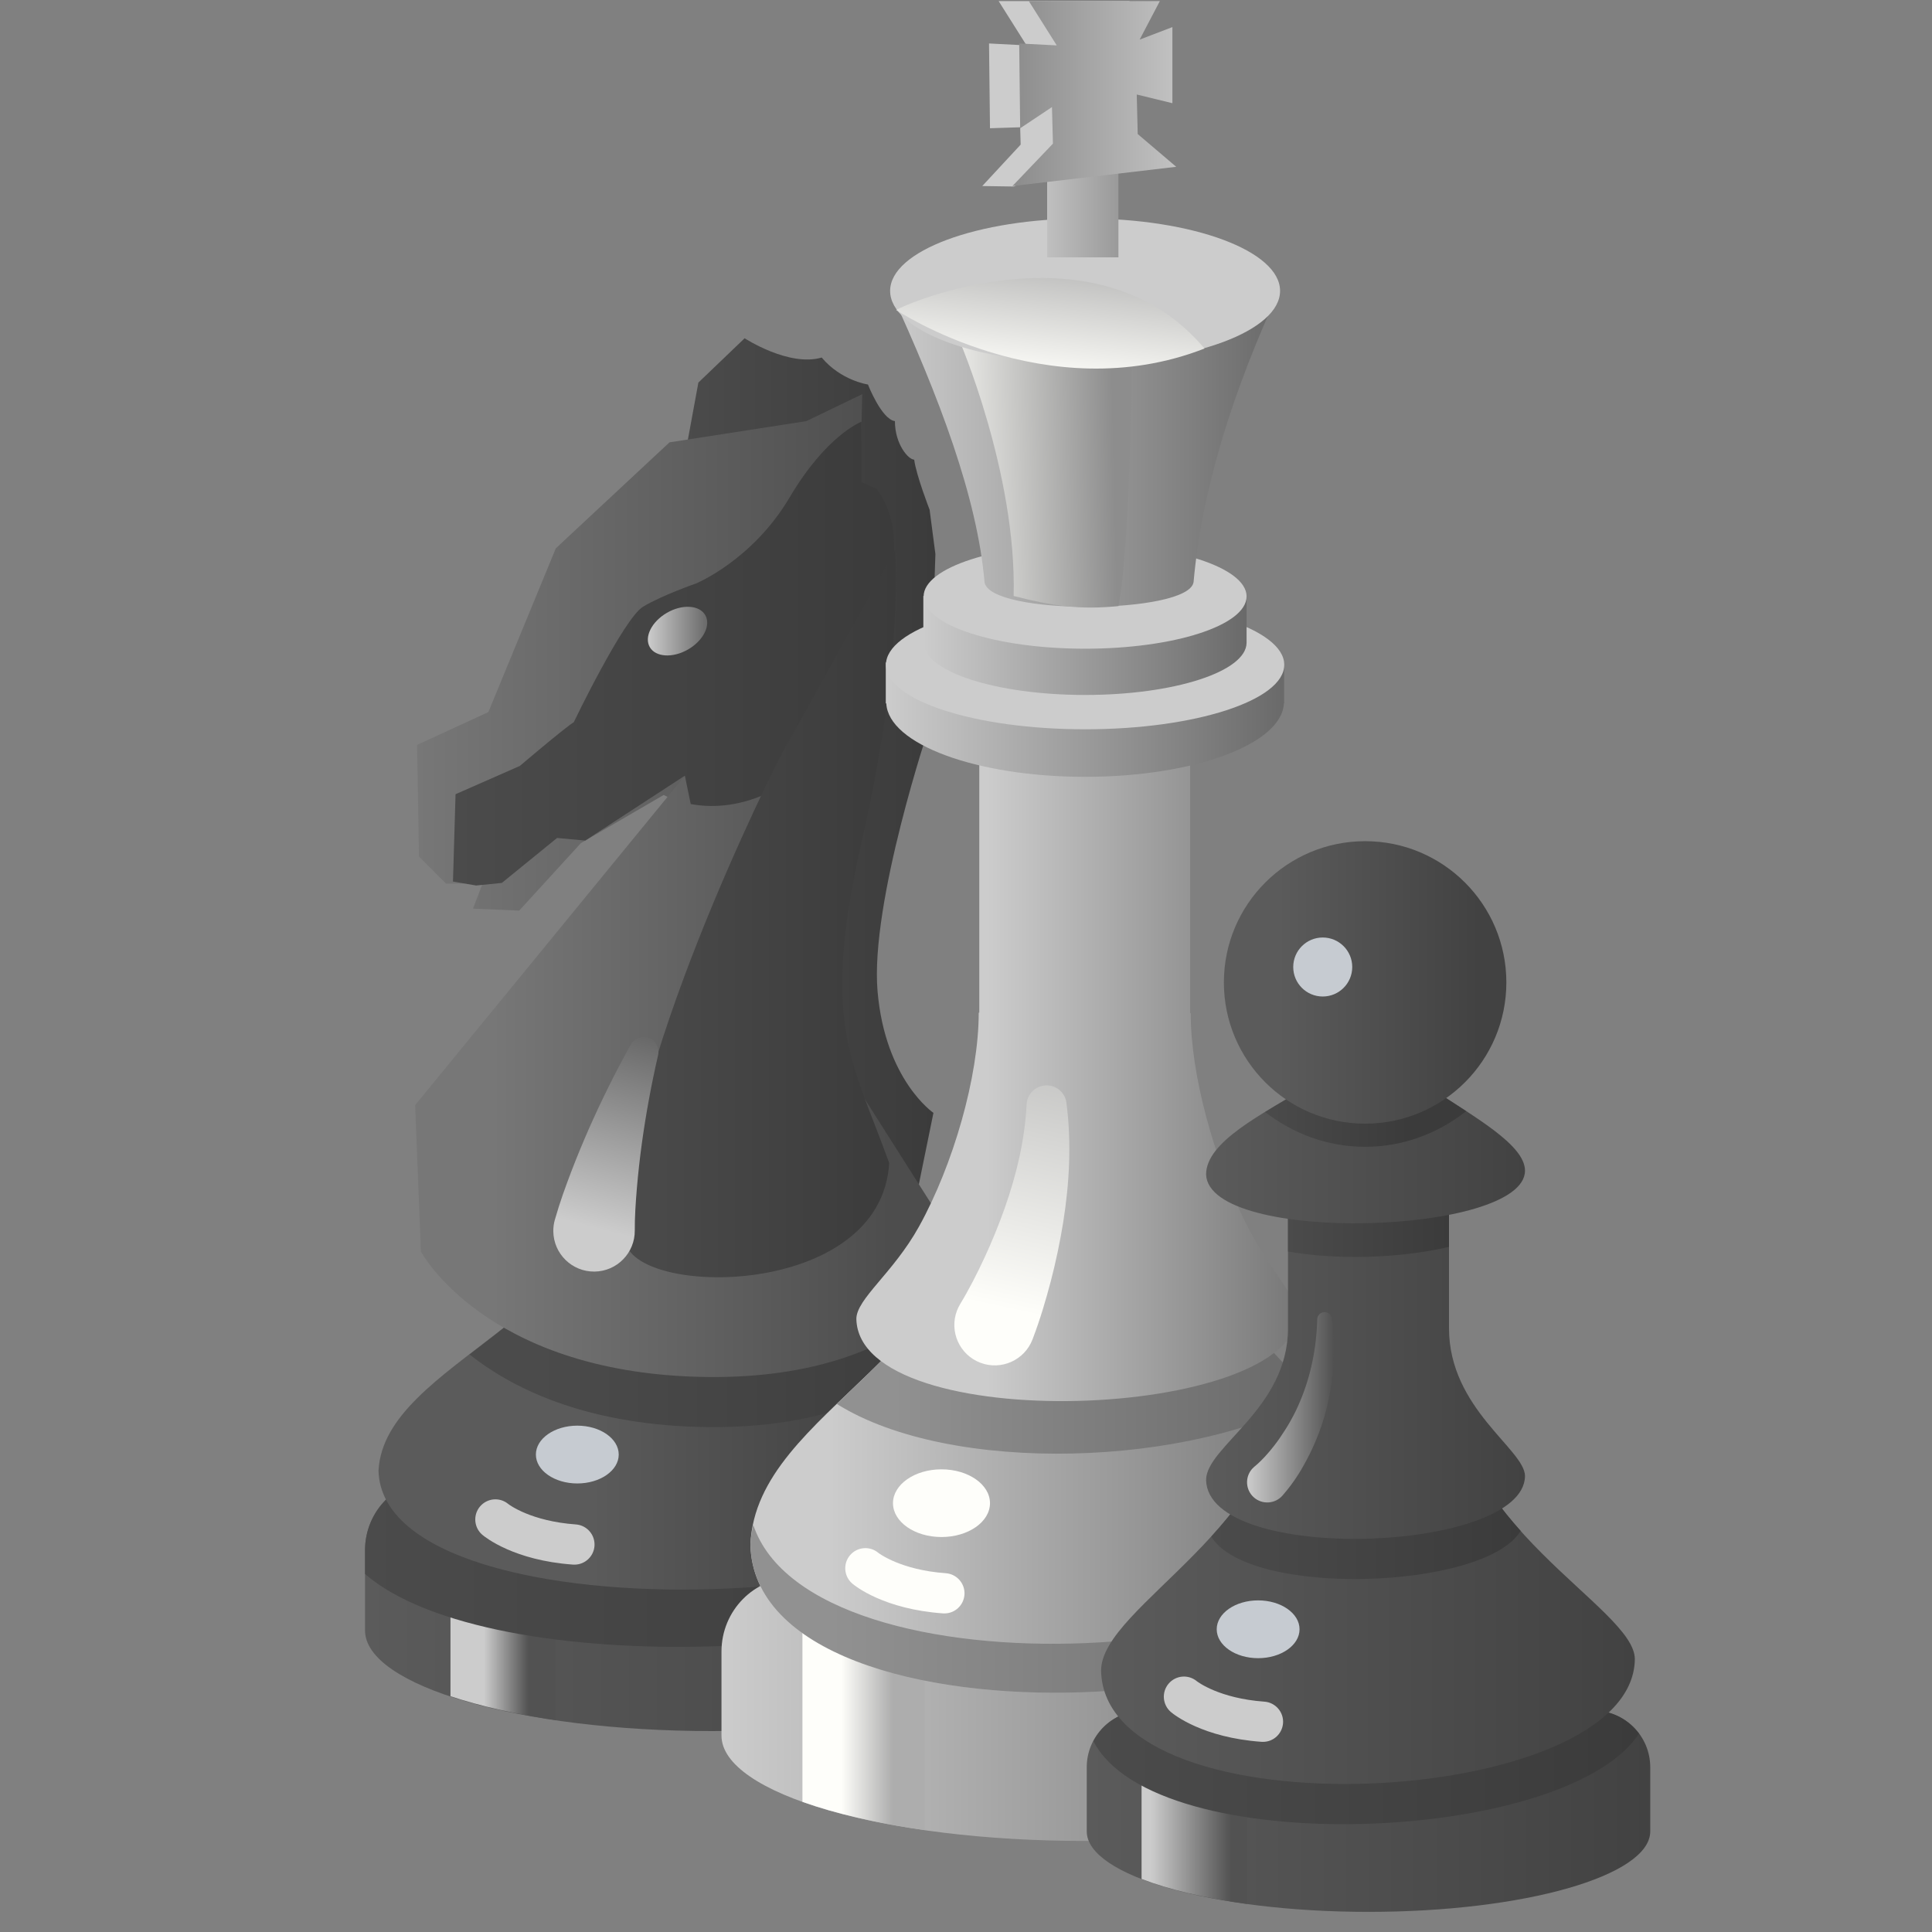 <?xml version="1.0" encoding="iso-8859-1"?>
<!-- Generator: Adobe Illustrator 24.0.2, SVG Export Plug-In . SVG Version: 6.00 Build 0)  -->
<svg version="1.1" xmlns="http://www.w3.org/2000/svg" xmlns:xlink="http://www.w3.org/1999/xlink" x="0px" y="0px"
	 viewBox="0 0 48 48" style="enable-background:new 0 0 48 48;" xml:space="preserve">
<rect x="0" y="0" width="48" height="48" fill="#808080" stroke="none"/>
<g id="Layer_2" style="display:none;">
	<rect x="-662" y="-186" style="display:inline;fill:#202424;" width="760" height="760"/>
</g>
<g id="Layer_1" style="display:none;">
	<rect x="-662" y="-186" style="display:inline;fill:#F0F0F0;" width="760" height="760"/>
</g>
<g id="Layer_3">
	<linearGradient id="SVGID_1_" gradientUnits="userSpaceOnUse" x1="9.069" y1="39.883" x2="26.303" y2="39.883">
		<stop  offset="5.870052e-04" style="stop-color:#5B5B5B"/>
		<stop  offset="1" style="stop-color:#424242"/>
	</linearGradient>
	<path style="fill:url(#SVGID_1_);" d="M10.801,36.756c-0.957,0-1.732,0.788-1.732,1.759v1.992c0,1.381,3.858,2.501,8.617,2.501
		s8.617-1.12,8.617-2.501v-1.992c0-0.972-0.775-1.759-1.732-1.759H10.801z"/>
	<linearGradient id="SVGID_2_" gradientUnits="userSpaceOnUse" x1="12.025" y1="41.208" x2="13.135" y2="41.208">
		<stop  offset="0" style="stop-color:#CCCCCC"/>
		<stop  offset="0.994" style="stop-color:#525252"/>
	</linearGradient>
	<path style="fill:url(#SVGID_2_);" d="M13.809,42.736v-2.227l-2.617-0.827v2.46C11.921,42.385,12.805,42.588,13.809,42.736z"/>
	<linearGradient id="SVGID_3_" gradientUnits="userSpaceOnUse" x1="9.069" y1="38.836" x2="26.303" y2="38.836">
		<stop  offset="0" style="stop-color:#4B4B4B"/>
		<stop  offset="1" style="stop-color:#3B3B3B"/>
	</linearGradient>
	<path style="fill:url(#SVGID_3_);" d="M26.303,38.516c0-0.972-0.775-1.759-1.732-1.759h-13.77c-0.957,0-1.732,0.788-1.732,1.759
		v0.59c3.103,2.686,14.192,2.25,17.234-0.437V38.516z"/>
	<linearGradient id="SVGID_4_" gradientUnits="userSpaceOnUse" x1="14.67" y1="34.074" x2="21.682" y2="34.074">
		<stop  offset="5.870052e-04" style="stop-color:#5B5B5B"/>
		<stop  offset="1" style="stop-color:#424242"/>
	</linearGradient>
	<path style="fill:url(#SVGID_4_);" d="M9.404,36.537c0.143-2.723,5.789-3.777,5.789-7.883h4.986c0,4.107,5.695,5.698,5.756,7.582
		C25.883,40.168,9.509,40.859,9.404,36.537z"/>
	<linearGradient id="SVGID_5_" gradientUnits="userSpaceOnUse" x1="13.294" y1="32.056" x2="25.022" y2="32.056">
		<stop  offset="0" style="stop-color:#4B4B4B"/>
		<stop  offset="1" style="stop-color:#3B3B3B"/>
	</linearGradient>
	<path style="fill:url(#SVGID_5_);" d="M20.179,28.654h-4.986c0,2.389-1.904,3.746-3.527,4.998c1.029,0.815,2.806,1.722,5.686,1.799
		c3.358,0.091,5.165-1.041,6.042-1.887C21.852,32.369,20.179,30.883,20.179,28.654z"/>
	<path style="fill:#CCCCCC;" d="M14.272,38.873c-0.013,0-0.024,0-0.037-0.001c-1.461-0.104-2.173-0.675-2.25-0.739
		c-0.211-0.179-0.237-0.494-0.059-0.705c0.178-0.21,0.49-0.237,0.7-0.063c0.023,0.018,0.563,0.429,1.681,0.509
		c0.275,0.02,0.482,0.259,0.463,0.534C14.751,38.671,14.532,38.873,14.272,38.873z"/>
	<ellipse style="fill:#C6CBD1;" cx="14.343" cy="36.138" rx="1.029" ry="0.718"/>
	<linearGradient id="SVGID_6_" gradientUnits="userSpaceOnUse" x1="17.016" y1="19.2" x2="23.239" y2="19.2">
		<stop  offset="0" style="stop-color:#4B4B4B"/>
		<stop  offset="1" style="stop-color:#3B3B3B"/>
	</linearGradient>
	<path style="fill:url(#SVGID_6_);" d="M17.016,11.324l0.335-1.819L18.5,8.404c0,0,1.101,0.718,1.915,0.479
		c0.479,0.574,1.149,0.67,1.149,0.67s0.335,0.862,0.67,0.91c0,0.574,0.335,0.957,0.479,0.957c0.048,0.383,0.383,1.245,0.383,1.245
		l0.144,1.101l-0.144,4.261c0,0-1.484,4.404-1.293,6.606c0.191,2.202,1.388,3.016,1.388,3.016l-0.479,2.346l-2.681-3.973
		l0.622-11.202L17.016,11.324z"/>
	<linearGradient id="SVGID_7_" gradientUnits="userSpaceOnUse" x1="10.362" y1="16.207" x2="22.182" y2="16.207">
		<stop  offset="0" style="stop-color:#777777"/>
		<stop  offset="0.999" style="stop-color:#4D4D4D"/>
	</linearGradient>
	<path style="fill:url(#SVGID_7_);" d="M20.032,10.463l-3.399,0.527l-2.824,2.633l-1.676,4.069l-1.771,0.814l0.048,2.777l0.67,0.67
		h0.91l-0.239,0.622l1.149,0.048l1.532-1.676l2.059-1.197c0,0,2.489,1.484,5.122-2.441c0.766-3.59,0.838-4.093-0.263-5.242
		c0.048-1.005,0.072-2.274,0.072-2.274L20.032,10.463z"/>
	<linearGradient id="SVGID_8_" gradientUnits="userSpaceOnUse" x1="12.229" y1="26.191" x2="26.016" y2="26.191">
		<stop  offset="0" style="stop-color:#777777"/>
		<stop  offset="0.716" style="stop-color:#4D4D4D"/>
	</linearGradient>
	<path style="fill:url(#SVGID_8_);" d="M17.016,19.271l-6.702,8.186l0.144,3.638c0,0,1.58,2.968,6.894,3.112s6.75-2.777,6.75-2.777
		l-2.824-4.452l-1.867-2.777l1.197-6.032L17.016,19.271z"/>
	<linearGradient id="SVGID_9_" gradientUnits="userSpaceOnUse" x1="11.255" y1="16.239" x2="22.215" y2="16.239">
		<stop  offset="0" style="stop-color:#4B4B4B"/>
		<stop  offset="1" style="stop-color:#3B3B3B"/>
	</linearGradient>
	<path style="fill:url(#SVGID_9_);" d="M12.468,21.936l1.372-1.117l0.7,0.064l0.017-0.01l2.458-1.602l0.146,0.705
		c0.916,0.171,2.649,0.018,4.45-2.668c0.665-3.117,0.86-4.177,0.179-5.154l-0.387-0.176v-1.5c0,0-0.862,0.319-1.787,1.883
		s-2.33,2.138-2.33,2.138s-0.83,0.287-1.309,0.574c-0.479,0.287-1.723,2.872-1.723,2.872s-0.096,0.032-1.34,1.085l-1.596,0.702
		l-0.064,2.17L11.83,22L12.468,21.936z"/>
	<linearGradient id="SVGID_10_" gradientUnits="userSpaceOnUse" x1="17.925" y1="42.464" x2="35.973" y2="42.464">
		<stop  offset="0" style="stop-color:#CCCCCC"/>
		<stop  offset="0.994" style="stop-color:#6A6A6A"/>
	</linearGradient>
	<path style="fill:url(#SVGID_10_);" d="M19.739,39.19c-1.002,0-1.814,0.825-1.814,1.843v2.086c0,1.447,4.04,2.619,9.024,2.619
		s9.024-1.173,9.024-2.619v-2.086c0-1.018-0.812-1.843-1.814-1.843H19.739z"/>
	<linearGradient id="SVGID_11_" gradientUnits="userSpaceOnUse" x1="20.622" y1="35.296" x2="34.587" y2="35.296">
		<stop  offset="0" style="stop-color:#CCCCCC"/>
		<stop  offset="0.994" style="stop-color:#6A6A6A"/>
	</linearGradient>
	<path style="fill:url(#SVGID_11_);" d="M18.644,38.369c0.144-3.396,5.805-4.711,5.805-9.833h5c0,5.122,5.711,7.107,5.772,9.457
		C35.168,42.897,18.748,43.759,18.644,38.369z"/>
	<linearGradient id="SVGID_12_" gradientUnits="userSpaceOnUse" x1="20.902" y1="43.005" x2="22.188" y2="43.005">
		<stop  offset="0" style="stop-color:#FEFEFA"/>
		<stop  offset="0.994" style="stop-color:#ADADAD"/>
	</linearGradient>
	<path style="fill:url(#SVGID_12_);" d="M22.968,45.467v-3.965l-3.032-0.959v4.223C20.755,45.059,21.79,45.298,22.968,45.467z"/>
	<linearGradient id="SVGID_13_" gradientUnits="userSpaceOnUse" x1="20.622" y1="39.709" x2="34.587" y2="39.709">
		<stop  offset="0" style="stop-color:#919191"/>
		<stop  offset="0.994" style="stop-color:#6A6A6A"/>
	</linearGradient>
	<path style="fill:url(#SVGID_13_);" d="M35.06,37.362c-1.223,4.162-14.897,4.892-16.346,0.521c-0.033,0.159-0.063,0.318-0.07,0.486
		c0.105,5.39,16.525,4.528,16.577-0.376C35.215,37.78,35.15,37.571,35.06,37.362z"/>
	<linearGradient id="SVGID_14_" gradientUnits="userSpaceOnUse" x1="15.522" y1="22.702" x2="22.257" y2="22.702">
		<stop  offset="0" style="stop-color:#4B4B4B"/>
		<stop  offset="1" style="stop-color:#3B3B3B"/>
	</linearGradient>
	<path style="fill:url(#SVGID_14_);" d="M19.362,18.84c0,0-4.069,7.995-3.83,11.968c0.144,1.436,6.367,1.484,6.559-1.915
		c-0.91-2.537-1.723-3.447-0.67-8.043c1.053-4.596,0.814-7.181,0.814-7.181L19.362,18.84z"/>
	<linearGradient id="SVGID_15_" gradientUnits="userSpaceOnUse" x1="16.096" y1="15.68" x2="17.571" y2="15.68">
		<stop  offset="0" style="stop-color:#CCCCCC"/>
		<stop  offset="0.994" style="stop-color:#6A6A6A"/>
	</linearGradient>
	<path style="fill:url(#SVGID_15_);" d="M17.522,15.282c0.145,0.251-0.046,0.633-0.426,0.853s-0.807,0.194-0.952-0.057
		c-0.145-0.251,0.046-0.633,0.426-0.853C16.951,15.005,17.377,15.031,17.522,15.282z"/>
	<linearGradient id="SVGID_16_" gradientUnits="userSpaceOnUse" x1="22.212" y1="32.327" x2="32.248" y2="32.327">
		<stop  offset="0" style="stop-color:#919191"/>
		<stop  offset="0.994" style="stop-color:#6A6A6A"/>
	</linearGradient>
	<path style="fill:url(#SVGID_16_);" d="M29.449,28.536h-5c0,3.05-2.005,4.751-3.659,6.344c2.832,1.78,8.826,1.57,11.914-0.193
		C31.149,33.192,29.449,31.331,29.449,28.536z"/>
	<linearGradient id="SVGID_17_" gradientUnits="userSpaceOnUse" x1="24.532" y1="26.804" x2="33.501" y2="26.804">
		<stop  offset="0" style="stop-color:#CCCCCC"/>
		<stop  offset="0.994" style="stop-color:#6A6A6A"/>
	</linearGradient>
	<path style="fill:url(#SVGID_17_);" d="M30.899,30.282c-0.726-1.501-1.316-3.55-1.316-5.11l-0.014,0v-6.374H24.33v6.362l-0.014,0
		c0,1.59-0.635,3.783-1.484,5.314c-0.642,1.157-1.556,1.797-1.556,2.296c0.067,2.937,10.929,2.536,10.963-0.136
		C32.239,32.227,31.472,31.467,30.899,30.282z"/>
	<linearGradient id="SVGID_18_" gradientUnits="userSpaceOnUse" x1="22.007" y1="17.443" x2="31.907" y2="17.443">
		<stop  offset="0" style="stop-color:#CCCCCC"/>
		<stop  offset="0.994" style="stop-color:#6A6A6A"/>
	</linearGradient>
	<path style="fill:url(#SVGID_18_);" d="M31.904,17.453c0-0.003,0.003-0.007,0.003-0.01s-0.003-0.007-0.003-0.01v-0.974h-0.763
		c-0.875-0.523-2.415-0.874-4.182-0.874c-1.767,0-3.307,0.35-4.182,0.874h-0.77v1.017h0.013c0.048,1.01,2.237,1.824,4.939,1.824
		c2.702,0,4.891-0.814,4.939-1.824h0.006V17.453z"/>
	<ellipse style="fill:#CCCCCC;" cx="26.959" cy="16.517" rx="4.948" ry="1.602"/>
	<linearGradient id="SVGID_19_" gradientUnits="userSpaceOnUse" x1="22.94" y1="15.967" x2="30.971" y2="15.967">
		<stop  offset="0" style="stop-color:#CCCCCC"/>
		<stop  offset="0.994" style="stop-color:#6A6A6A"/>
	</linearGradient>
	<path style="fill:url(#SVGID_19_);" d="M28.734,14.807c-0.537-0.086-1.135-0.14-1.775-0.14s-1.238,0.053-1.775,0.14H22.94v1.161
		h0.007c0.002,0.717,1.797,1.298,4.012,1.298c2.214,0,4.009-0.581,4.012-1.298h0v-1.161H28.734z"/>
	<ellipse style="fill:#CCCCCC;" cx="26.959" cy="14.818" rx="4.012" ry="1.299"/>
	<linearGradient id="SVGID_20_" gradientUnits="userSpaceOnUse" x1="22.114" y1="11.145" x2="31.785" y2="11.145">
		<stop  offset="0" style="stop-color:#CCCCCC"/>
		<stop  offset="0.994" style="stop-color:#6A6A6A"/>
	</linearGradient>
	<path style="fill:url(#SVGID_20_);" d="M29.654,14.46c-0.112,0.806-5.09,0.838-5.194,0c-0.179-2.096-1.124-4.598-2.346-7.247h9.67
		C30.667,9.646,29.869,12.065,29.654,14.46z"/>
	<linearGradient id="SVGID_21_" gradientUnits="userSpaceOnUse" x1="27" y1="45" x2="41" y2="45">
		<stop  offset="5.870052e-04" style="stop-color:#5B5B5B"/>
		<stop  offset="1" style="stop-color:#424242"/>
	</linearGradient>
	<path style="fill:url(#SVGID_21_);" d="M28.407,42.5C27.63,42.5,27,43.13,27,43.907V45.5c0,1.105,3.134,2,7,2s7-0.895,7-2v-1.593
		c0-0.777-0.63-1.407-1.407-1.407H28.407z"/>
	<linearGradient id="SVGID_22_" gradientUnits="userSpaceOnUse" x1="28.589" y1="45.757" x2="30.594" y2="45.757">
		<stop  offset="0" style="stop-color:#CCCCCC"/>
		<stop  offset="0.994" style="stop-color:#525252"/>
	</linearGradient>
	<path style="fill:url(#SVGID_22_);" d="M30.979,47.302V45.04l-2.617-0.827v2.469C29.04,46.945,29.937,47.159,30.979,47.302z"/>
	<linearGradient id="SVGID_23_" gradientUnits="userSpaceOnUse" x1="27.166" y1="43.91" x2="40.72" y2="43.91">
		<stop  offset="0" style="stop-color:#4B4B4B"/>
		<stop  offset="1" style="stop-color:#3B3B3B"/>
	</linearGradient>
	<path style="fill:url(#SVGID_23_);" d="M39.593,42.5H28.407c-0.542,0-1.006,0.309-1.241,0.758
		c1.523,2.98,11.748,2.569,13.554-0.186C40.463,42.727,40.056,42.5,39.593,42.5z"/>
	<linearGradient id="SVGID_24_" gradientUnits="userSpaceOnUse" x1="27.356" y1="39.161" x2="40.617" y2="39.161">
		<stop  offset="5.870052e-04" style="stop-color:#5B5B5B"/>
		<stop  offset="1" style="stop-color:#424242"/>
	</linearGradient>
	<path style="fill:url(#SVGID_24_);" d="M27.356,41.508C27.356,39.885,32,37.911,32,34h4c0,3.911,4.617,5.932,4.617,7.221
		C40.575,44.965,27.44,45.623,27.356,41.508z"/>
	<linearGradient id="SVGID_25_" gradientUnits="userSpaceOnUse" x1="30.094" y1="36.615" x2="37.778" y2="36.615">
		<stop  offset="0" style="stop-color:#4B4B4B"/>
		<stop  offset="1" style="stop-color:#3B3B3B"/>
	</linearGradient>
	<path style="fill:url(#SVGID_25_);" d="M36,34h-4c0,1.724-0.9,3.069-1.906,4.176c0.92,1.53,6.82,1.32,7.685-0.142
		C36.826,36.968,36,35.654,36,34z"/>
	<linearGradient id="SVGID_26_" gradientUnits="userSpaceOnUse" x1="29.965" y1="34.116" x2="37.888" y2="34.116">
		<stop  offset="5.870052e-04" style="stop-color:#5B5B5B"/>
		<stop  offset="1" style="stop-color:#424242"/>
	</linearGradient>
	<path style="fill:url(#SVGID_26_);" d="M36,33v-3h-4v3c0,2-2.035,2.94-2.035,3.771c0.048,2.104,7.899,1.817,7.923-0.098
		C37.888,36.014,36,35,36,33z"/>
	<linearGradient id="SVGID_27_" gradientUnits="userSpaceOnUse" x1="32" y1="30.614" x2="36" y2="30.614">
		<stop  offset="0" style="stop-color:#4B4B4B"/>
		<stop  offset="1" style="stop-color:#3B3B3B"/>
	</linearGradient>
	<path style="fill:url(#SVGID_27_);" d="M36,30h-4v1.094c1.234,0.216,2.792,0.168,4-0.116V30z"/>
	<linearGradient id="SVGID_28_" gradientUnits="userSpaceOnUse" x1="29.965" y1="28.696" x2="37.888" y2="28.696">
		<stop  offset="5.870052e-04" style="stop-color:#5B5B5B"/>
		<stop  offset="1" style="stop-color:#424242"/>
	</linearGradient>
	<path style="fill:url(#SVGID_28_);" d="M29.965,29.181c0-0.814,1.373-1.488,2.513-2.181h3.016c1.125,0.745,2.394,1.439,2.394,2.085
		C37.888,30.689,30.037,30.928,29.965,29.181z"/>
	<linearGradient id="SVGID_29_" gradientUnits="userSpaceOnUse" x1="31.431" y1="27.746" x2="34.99" y2="27.746">
		<stop  offset="0" style="stop-color:#4B4B4B"/>
		<stop  offset="1" style="stop-color:#3B3B3B"/>
	</linearGradient>
	<path style="fill:url(#SVGID_29_);" d="M35.495,27h-3.016c-0.345,0.209-0.707,0.417-1.048,0.628
		c0.69,0.534,1.545,0.864,2.485,0.864c0.952,0,1.817-0.339,2.511-0.885C36.125,27.408,35.806,27.206,35.495,27z"/>
	<linearGradient id="SVGID_30_" gradientUnits="userSpaceOnUse" x1="31.747" y1="24.408" x2="36.747" y2="24.408">
		<stop  offset="5.870052e-04" style="stop-color:#5B5B5B"/>
		<stop  offset="1" style="stop-color:#424242"/>
	</linearGradient>
	<circle style="fill:url(#SVGID_30_);" cx="33.916" cy="24.408" r="3.509"/>
	<circle style="fill:#C6CBD1;" cx="32.863" cy="24.025" r="0.733"/>
	<path style="fill:#CCCCCC;" d="M31.379,43.276c-0.013,0-0.024,0-0.036-0.001c-1.462-0.104-2.174-0.674-2.251-0.739
		c-0.211-0.179-0.237-0.494-0.059-0.705c0.177-0.21,0.491-0.237,0.7-0.063c0.022,0.017,0.563,0.429,1.68,0.509
		c0.275,0.02,0.483,0.259,0.464,0.534C31.857,43.075,31.639,43.276,31.379,43.276z"/>
	<path style="fill:#FEFEFA;" d="M23.464,40.085c-0.013,0-0.024,0-0.036-0.001c-1.462-0.104-2.174-0.674-2.251-0.739
		c-0.211-0.179-0.237-0.494-0.059-0.705c0.178-0.21,0.49-0.237,0.7-0.063c0.022,0.017,0.563,0.429,1.68,0.509
		c0.275,0.02,0.483,0.259,0.464,0.534C23.942,39.884,23.724,40.085,23.464,40.085z"/>
	<linearGradient id="SVGID_31_" gradientUnits="userSpaceOnUse" x1="30.984" y1="34.964" x2="33.139" y2="34.964">
		<stop  offset="0" style="stop-color:#CCCCCC"/>
		<stop  offset="0.994" style="stop-color:#525252"/>
	</linearGradient>
	<path style="fill:url(#SVGID_31_);" d="M31.179,36.428c0.207-0.172,0.447-0.451,0.631-0.721c0.19-0.277,0.36-0.574,0.49-0.891
		c0.268-0.631,0.408-1.326,0.426-2.035c0.001-0.101,0.084-0.183,0.185-0.182c0.092,0.001,0.169,0.073,0.181,0.162
		c0.09,0.745,0.053,1.523-0.145,2.274c-0.095,0.377-0.237,0.743-0.411,1.097c-0.183,0.36-0.369,0.679-0.674,1.026
		c-0.183,0.208-0.501,0.228-0.709,0.045c-0.208-0.183-0.228-0.501-0.045-0.709c0.017-0.019,0.035-0.037,0.054-0.053L31.179,36.428z"
		/>
	<linearGradient id="SVGID_32_" gradientUnits="userSpaceOnUse" x1="24.875" y1="32.503" x2="26.722" y2="23.982">
		<stop  offset="0" style="stop-color:#FEFEFA"/>
		<stop  offset="0.994" style="stop-color:#ADADAD"/>
	</linearGradient>
	<path style="fill:url(#SVGID_32_);" d="M23.858,32.394c0.205-0.335,0.418-0.752,0.601-1.146c0.186-0.402,0.354-0.813,0.502-1.23
		c0.294-0.834,0.499-1.697,0.544-2.565l0.001-0.016c0.014-0.274,0.248-0.485,0.522-0.471c0.244,0.013,0.437,0.198,0.467,0.432
		c0.13,1,0.074,2.005-0.082,2.981c-0.08,0.488-0.181,0.972-0.306,1.451c-0.129,0.486-0.26,0.937-0.454,1.446
		c-0.198,0.518-0.778,0.778-1.296,0.581s-0.778-0.778-0.581-1.296C23.798,32.504,23.828,32.444,23.858,32.394z"/>
	<linearGradient id="SVGID_33_" gradientUnits="userSpaceOnUse" x1="14.777" y1="30.512" x2="16.292" y2="24.662">
		<stop  offset="0" style="stop-color:#CCCCCC"/>
		<stop  offset="0.994" style="stop-color:#525252"/>
	</linearGradient>
	<path style="fill:url(#SVGID_33_);" d="M13.792,30.282c0.122-0.428,0.252-0.779,0.394-1.156c0.141-0.369,0.291-0.731,0.448-1.089
		c0.316-0.714,0.662-1.409,1.036-2.084c0.098-0.178,0.322-0.242,0.5-0.144c0.147,0.081,0.216,0.251,0.18,0.407
		c-0.168,0.73-0.303,1.464-0.404,2.197c-0.05,0.366-0.091,0.733-0.122,1.097c-0.03,0.357-0.056,0.742-0.053,1.059
		c0.006,0.559-0.442,1.017-1.001,1.023c-0.559,0.006-1.017-0.442-1.023-1.001c-0.001-0.098,0.012-0.193,0.037-0.283L13.792,30.282z"
		/>
	<ellipse style="fill:#C6CBD1;" cx="31.258" cy="40.479" rx="1.029" ry="0.718"/>
	<ellipse style="fill:#FEFEFA;" cx="23.391" cy="37.346" rx="1.205" ry="0.841"/>
	<linearGradient id="SVGID_34_" gradientUnits="userSpaceOnUse" x1="23.035" y1="11.805" x2="27.713" y2="11.7">
		<stop  offset="0" style="stop-color:#FEFEFA"/>
		<stop  offset="0.994" style="stop-color:#8D8D8D"/>
	</linearGradient>
	<path style="fill:url(#SVGID_34_);" d="M23.814,8.404c0,0,1.447,3.327,1.37,6.403c0.976,0.251,1.646,0.347,2.604,0.251
		c0.287-1.436,0.335-6.08,0.335-6.08L23.814,8.404z"/>
	<ellipse style="fill:#CCCCCC;" cx="26.959" cy="7.227" rx="4.844" ry="1.799"/>
	<linearGradient id="SVGID_35_" gradientUnits="userSpaceOnUse" x1="25.442" y1="5.137" x2="30.055" y2="5.137">
		<stop  offset="0" style="stop-color:#CCCCCC"/>
		<stop  offset="0.994" style="stop-color:#6A6A6A"/>
	</linearGradient>
	<polygon style="fill:url(#SVGID_35_);" points="26.016,4.228 26.016,6.394 27.787,6.394 27.787,3.88 	"/>
	<linearGradient id="SVGID_36_" gradientUnits="userSpaceOnUse" x1="25.952" y1="9.431" x2="26.357" y2="5.912">
		<stop  offset="0" style="stop-color:#FEFEFA"/>
		<stop  offset="0.994" style="stop-color:#ADADAD"/>
	</linearGradient>
	<path style="fill:url(#SVGID_36_);" d="M22.266,7.702c0.182-0.132,4.984-2.222,7.66,0.957C26,10.191,22.266,7.702,22.266,7.702z"/>
	<polygon style="fill:#CCCCCC;" points="24.811,0.027 28.066,0.027 27.564,0.984 28.242,0.697 28.182,2.6 27.492,2.348 27.516,3.33 
		25.19,4.634 24.404,4.622 25.358,3.593 25.346,3.162 24.596,3.186 24.572,1.08 25.505,1.128 	"/>
	<linearGradient id="SVGID_37_" gradientUnits="userSpaceOnUse" x1="22.569" y1="2.325" x2="29.992" y2="2.325">
		<stop  offset="0.006" style="stop-color:#6A6A6A"/>
		<stop  offset="1" style="stop-color:#CCCCCC"/>
	</linearGradient>
	<polygon style="fill:url(#SVGID_37_);" points="25.561,0.027 28.816,0.027 28.314,0.984 29.128,0.673 29.128,2.564 28.242,2.348 
		28.266,3.33 29.223,4.144 25.154,4.622 26.16,3.569 26.136,2.66 25.346,3.186 25.322,1.08 26.255,1.128 	"/>
</g>
</svg>